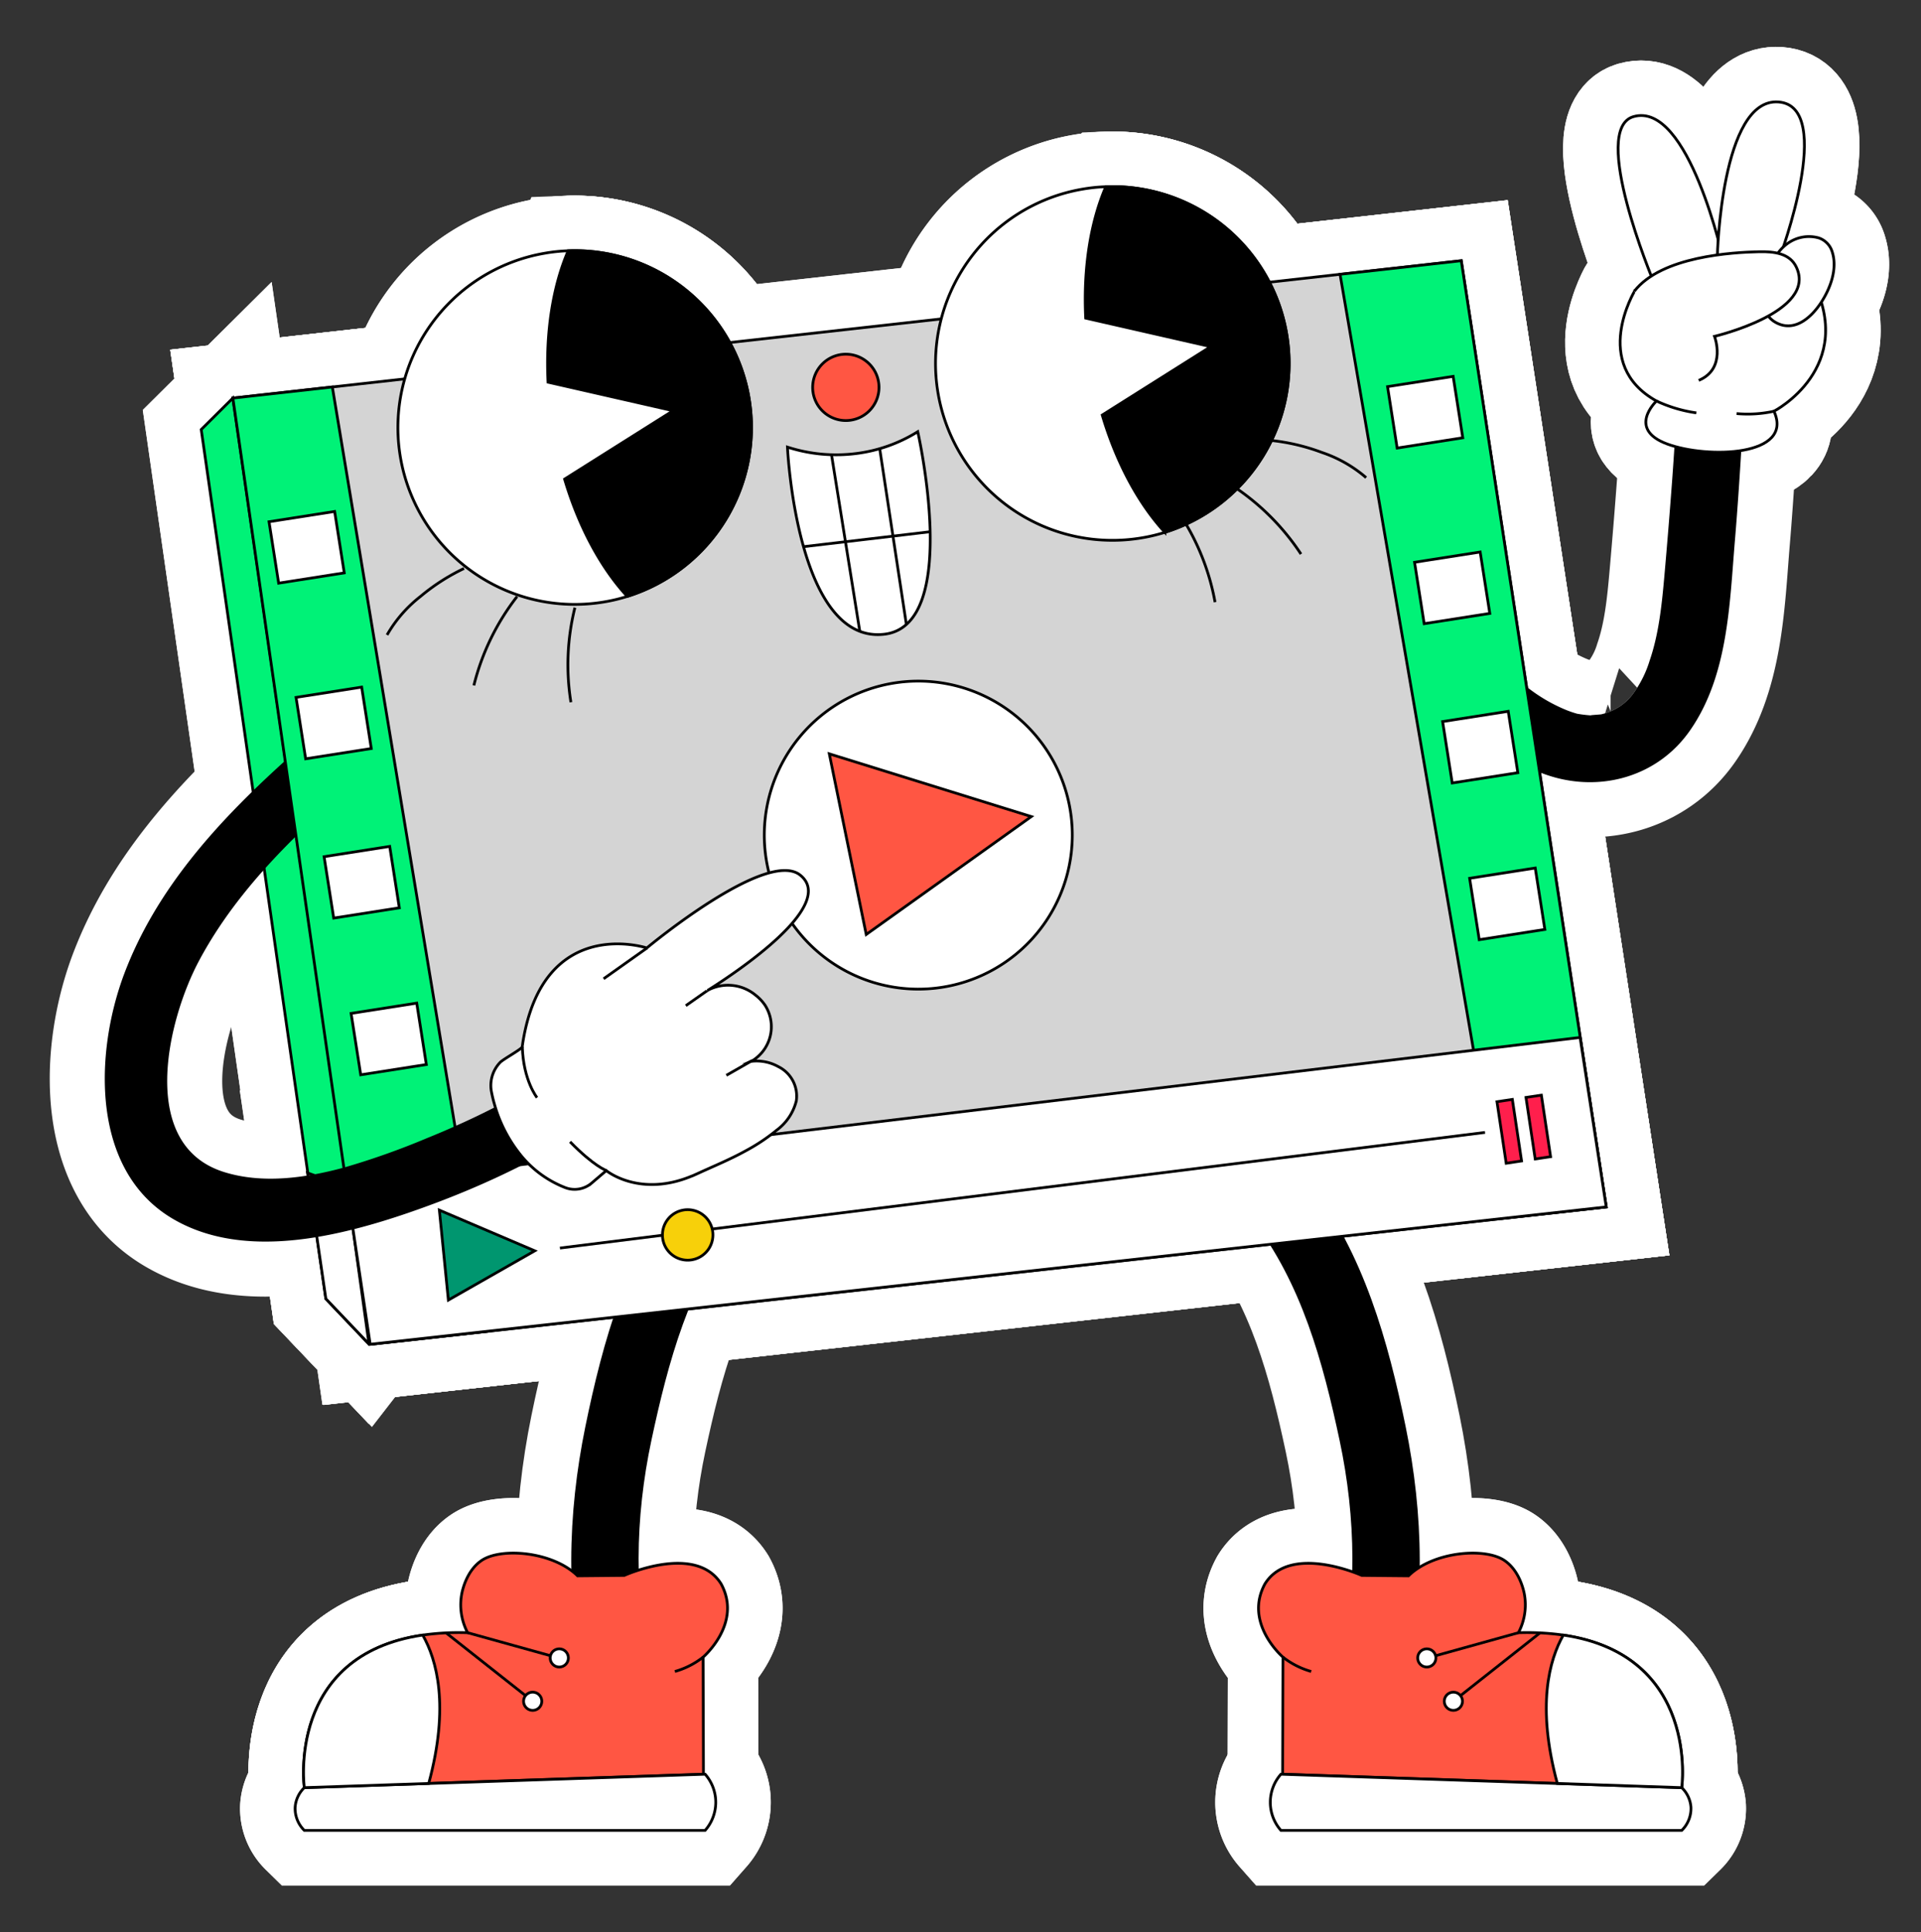 <svg xmlns="http://www.w3.org/2000/svg" xmlns:xlink="http://www.w3.org/1999/xlink" width="348.994" height="350.998" viewBox="0 0 348.994 350.998">
  <rect x="0" y="0" width="348.994" height="350.998" fill="#333333" stroke="none"/>
  <defs>
    <clipPath id="clip-path">
      <rect id="Rectangle_725" data-name="Rectangle 725" width="348.994" height="350.998" fill="#fff" stroke="#fff" stroke-width="20"/>
    </clipPath>
    <clipPath id="clip-path-2">
      <rect id="Rectangle_725-2" data-name="Rectangle 725" width="314.548" height="314.739" fill="none"/>
    </clipPath>
  </defs>
  <g id="Group_2435" data-name="Group 2435" transform="translate(-116 -4809.632)">
    <g id="Group_2434" data-name="Group 2434" transform="translate(116 4809.632)">
      <g id="Group_1762" data-name="Group 1762" transform="translate(0 0)" clip-path="url(#clip-path)">
        <path id="Path_2390" data-name="Path 2390" d="M86.318,137.091c2.037-2.623.545-6.861-2.063-8.444-3.111-1.89-6.4-.568-8.444,2.063-9.794,12.615-14.274,28.688-17.429,44.1-3.231,15.789-3.729,32.68.38,48.359,2,7.641,13.917,4.609,11.906-3.068-3.619-13.812-3.25-28.871-.288-42.781,3.021-14.187,6.9-28.59,15.939-40.23" transform="translate(47.961 84.331)" fill="#fff" stroke="#fff" stroke-width="20"/>
        <path id="Path_2391" data-name="Path 2391" d="M96.377,192.787l.059,21.264-49.909,1.681-22.6.764s-3.3-24.089,21.514-27.714a47.153,47.153,0,0,1,8.157-.43,10.858,10.858,0,0,1-1.073-7.06c.131-.68.882-4.186,3.565-6.035,3.495-2.434,12.939-1.694,17.483,2.766l8.491-.083s12.987-5.866,17.59,1.552c3.888,7.166-3.279,13.3-3.279,13.3" transform="translate(31.36 108.234)" fill="#fff" stroke="#fff" stroke-width="20"/>
        <path id="Path_2392" data-name="Path 2392" d="M96.377,192.787l.059,21.264-49.909,1.681-22.6.764s-3.3-24.089,21.514-27.714a47.153,47.153,0,0,1,8.157-.43,10.858,10.858,0,0,1-1.073-7.06c.131-.68.882-4.186,3.565-6.035,3.495-2.434,12.939-1.694,17.483,2.766l8.491-.083s12.987-5.866,17.59,1.552C103.544,186.657,96.377,192.787,96.377,192.787Z" transform="translate(31.36 108.234)" fill="#fff" stroke="#fff" stroke-miterlimit="10" stroke-width="20"/>
        <path id="Path_2393" data-name="Path 2393" d="M24.448,202.789a5.462,5.462,0,0,0-1.665,3.55,5.565,5.565,0,0,0,1.665,4.207h72.82a7.711,7.711,0,0,0,0-10.2l-72.82,2.447" transform="translate(30.836 121.943)" fill="#fff" stroke="#fff" stroke-width="20"/>
        <path id="Path_2394" data-name="Path 2394" d="M24.448,202.789a5.462,5.462,0,0,0-1.665,3.55,5.565,5.565,0,0,0,1.665,4.207h72.82a7.711,7.711,0,0,0,0-10.2Z" transform="translate(30.836 121.943)" fill="#fff" stroke="#fff" stroke-miterlimit="10" stroke-width="20"/>
        <path id="Path_2395" data-name="Path 2395" d="M46.528,210.648l-22.6.764s-3.3-24.091,21.513-27.716c2.54,4.473,4.9,12.856,1.085,26.952" transform="translate(31.36 113.318)" fill="#fff" stroke="#fff" stroke-width="20"/>
        <path id="Path_2396" data-name="Path 2396" d="M46.528,210.648l-22.6.764s-3.3-24.091,21.513-27.716C47.982,188.169,50.345,196.552,46.528,210.648Z" transform="translate(31.36 113.318)" fill="#fff" stroke="#fff" stroke-miterlimit="10" stroke-width="20"/>
        <path id="Path_2397" data-name="Path 2397" d="M68.22,188.941a14.905,14.905,0,0,0,5.131-2.605" transform="translate(54.386 114.686)" fill="#fff" stroke="#fff" stroke-miterlimit="10" stroke-width="20"/>
        <line id="Line_121" data-name="Line 121" x2="15.211" y2="4.224" transform="translate(84.96 296.586)" fill="none" stroke="#fff" stroke-miterlimit="10" stroke-width="20"/>
        <line id="Line_122" data-name="Line 122" x2="14.505" y2="11.45" transform="translate(81.091 296.655)" fill="none" stroke="#fff" stroke-miterlimit="10" stroke-width="20"/>
        <path id="Path_2398" data-name="Path 2398" d="M56.606,187a1.655,1.655,0,1,1-1.655-1.655A1.655,1.655,0,0,1,56.606,187" transform="translate(46.653 114.17)" fill="#fff" stroke="#fff" stroke-width="20"/>
        <circle id="Ellipse_20" data-name="Ellipse 20" cx="1.655" cy="1.655" r="1.655" transform="translate(99.949 299.511)" fill="#fff" stroke="#fff" stroke-miterlimit="10" stroke-width="20"/>
        <path id="Path_2399" data-name="Path 2399" d="M53.424,192.18a1.654,1.654,0,1,1-1.655-1.655,1.655,1.655,0,0,1,1.655,1.655" transform="translate(45.005 116.856)" fill="#fff" stroke="#fff" stroke-width="20"/>
        <path id="Path_2400" data-name="Path 2400" d="M53.424,192.18a1.654,1.654,0,1,1-1.655-1.655A1.655,1.655,0,0,1,53.424,192.18Z" transform="translate(45.005 116.856)" fill="#fff" stroke="#fff" stroke-miterlimit="10" stroke-width="20"/>
        <path id="Path_2401" data-name="Path 2401" d="M137.591,137.091c-2.037-2.623-.545-6.861,2.063-8.444,3.111-1.89,6.4-.568,8.444,2.063,9.794,12.615,14.274,28.688,17.429,44.1,3.231,15.789,3.729,32.68-.38,48.359-2,7.641-13.917,4.609-11.906-3.068,3.619-13.812,3.25-28.871.288-42.781-3.021-14.187-6.9-28.59-15.939-40.23" transform="translate(89.84 84.331)" fill="#fff" stroke="#fff" stroke-width="20"/>
        <path id="Path_2402" data-name="Path 2402" d="M142.5,192.787l-.059,21.264,49.907,1.681,22.6.764s3.3-24.089-21.514-27.714a47.18,47.18,0,0,0-8.159-.43,10.848,10.848,0,0,0,1.073-7.06c-.129-.68-.882-4.186-3.565-6.035-3.495-2.434-12.939-1.694-17.482,2.766l-8.493-.083s-12.987-5.866-17.588,1.552c-3.89,7.166,3.279,13.3,3.279,13.3" transform="translate(90.579 108.234)" fill="#fff" stroke="#fff" stroke-width="20"/>
        <path id="Path_2403" data-name="Path 2403" d="M142.5,192.787l-.059,21.264,49.907,1.681,22.6.764s3.3-24.089-21.514-27.714a47.18,47.18,0,0,0-8.159-.43,10.848,10.848,0,0,0,1.073-7.06c-.129-.68-.882-4.186-3.565-6.035-3.495-2.434-12.939-1.694-17.482,2.766l-8.493-.083s-12.987-5.866-17.588,1.552C135.331,186.657,142.5,192.787,142.5,192.787Z" transform="translate(90.579 108.234)" fill="#fff" stroke="#fff" stroke-miterlimit="10" stroke-width="20"/>
        <path id="Path_2404" data-name="Path 2404" d="M214.222,202.789a5.469,5.469,0,0,1,1.667,3.55,5.564,5.564,0,0,1-1.667,4.207H141.4a7.707,7.707,0,0,1,0-10.2l72.818,2.447" transform="translate(91.309 121.943)" fill="#fff" stroke="#fff" stroke-width="20"/>
        <path id="Path_2405" data-name="Path 2405" d="M214.222,202.789a5.469,5.469,0,0,1,1.667,3.55,5.564,5.564,0,0,1-1.667,4.207H141.4a7.707,7.707,0,0,1,0-10.2Z" transform="translate(91.309 121.943)" fill="#fff" stroke="#fff" stroke-miterlimit="10" stroke-width="20"/>
        <path id="Path_2406" data-name="Path 2406" d="M174.5,210.648l22.6.764s3.3-24.091-21.513-27.716c-2.54,4.473-4.9,12.856-1.085,26.952" transform="translate(108.423 113.318)" fill="#fff" stroke="#fff" stroke-width="20"/>
        <path id="Path_2407" data-name="Path 2407" d="M174.5,210.648l22.6.764s3.3-24.091-21.513-27.716C173.049,188.169,170.687,196.552,174.5,210.648Z" transform="translate(108.423 113.318)" fill="#fff" stroke="#fff" stroke-miterlimit="10" stroke-width="20"/>
        <path id="Path_2408" data-name="Path 2408" d="M146.116,188.941a14.905,14.905,0,0,1-5.131-2.605" transform="translate(92.092 114.686)" fill="#fff" stroke="#fff" stroke-miterlimit="10" stroke-width="20"/>
        <line id="Line_123" data-name="Line 123" x1="15.211" y2="4.224" transform="translate(260.644 296.586)" fill="none" stroke="#fff" stroke-miterlimit="10" stroke-width="20"/>
        <line id="Line_124" data-name="Line 124" x1="14.505" y2="11.45" transform="translate(265.219 296.655)" fill="none" stroke="#fff" stroke-miterlimit="10" stroke-width="20"/>
        <path id="Path_2409" data-name="Path 2409" d="M157.109,187a1.655,1.655,0,1,0,1.655-1.655A1.655,1.655,0,0,0,157.109,187" transform="translate(100.447 114.17)" fill="#fff" stroke="#fff" stroke-width="20"/>
        <circle id="Ellipse_21" data-name="Ellipse 21" cx="1.655" cy="1.655" r="1.655" transform="translate(257.556 299.511)" fill="#fff" stroke="#fff" stroke-miterlimit="10" stroke-width="20"/>
        <path id="Path_2410" data-name="Path 2410" d="M160.29,192.18a1.655,1.655,0,1,0,1.655-1.655,1.655,1.655,0,0,0-1.655,1.655" transform="translate(102.096 116.856)" fill="#fff" stroke="#fff" stroke-width="20"/>
        <circle id="Ellipse_22" data-name="Ellipse 22" cx="1.655" cy="1.655" r="1.655" transform="translate(262.385 307.381)" fill="#fff" stroke="#fff" stroke-miterlimit="10" stroke-width="20"/>
        <path id="Path_2411" data-name="Path 2411" d="M264.826,191.127l-18.848,2.091L61.85,213.7l-21.575,2.394L15.327,44.205,33.4,42.186,216.459,21.722h.014l22.021-2.466Z" transform="translate(26.978 28.108)" fill="#fff" stroke="#fff" stroke-width="20"/>
        <path id="Path_2412" data-name="Path 2412" d="M264.826,191.127l-18.848,2.091L61.85,213.7l-21.575,2.394L15.327,44.205,33.4,42.186,216.459,21.722h.014l22.021-2.466Z" transform="translate(26.978 28.108)" fill="#fff" stroke="#fff" stroke-miterlimit="10" stroke-width="20"/>
        <path id="Path_2413" data-name="Path 2413" d="M11.54,41.4l5.749-5.711,24.9,171.336-.328.355-7.679-8.08Z" transform="translate(25.016 36.623)" fill="#fff" stroke="#fff" stroke-width="20"/>
        <path id="Path_2414" data-name="Path 2414" d="M11.54,41.4l5.749-5.711,24.9,171.336-.328.355-7.679-8.08Z" transform="translate(25.016 36.623)" fill="#fff" stroke="#fff" stroke-miterlimit="10" stroke-width="20"/>
        <path id="Path_2415" data-name="Path 2415" d="M61.849,205.87l-21.731,2.385L15.327,36.379,33.4,34.36Z" transform="translate(26.978 35.934)" fill="#fff" stroke="#fff" stroke-width="20"/>
        <path id="Path_2416" data-name="Path 2416" d="M61.849,205.87l-21.731,2.385L15.327,36.379,33.4,34.36Z" transform="translate(26.978 35.934)" fill="#fff" stroke="#fff" stroke-miterlimit="10" stroke-width="20"/>
        <rect id="Rectangle_705" data-name="Rectangle 705" width="12.066" height="11.293" transform="translate(48.875 94.776) rotate(-8.903)" fill="#fff" stroke="#fff" stroke-width="20"/>
        <rect id="Rectangle_706" data-name="Rectangle 706" width="12.066" height="11.293" transform="translate(48.875 94.776) rotate(-8.903)" fill="#fff" stroke="#fff" stroke-miterlimit="10" stroke-width="20"/>
        <rect id="Rectangle_707" data-name="Rectangle 707" width="12.066" height="11.293" transform="translate(53.783 126.68) rotate(-8.903)" fill="#fff" stroke="#fff" stroke-width="20"/>
        <rect id="Rectangle_708" data-name="Rectangle 708" width="12.066" height="11.293" transform="translate(53.783 126.68) rotate(-8.903)" fill="#fff" stroke="#fff" stroke-miterlimit="10" stroke-width="20"/>
        <rect id="Rectangle_709" data-name="Rectangle 709" width="12.066" height="11.293" transform="translate(58.879 155.616) rotate(-8.903)" fill="#fff" stroke="#fff" stroke-width="20"/>
        <rect id="Rectangle_710" data-name="Rectangle 710" width="12.066" height="11.293" transform="translate(58.879 155.616) rotate(-8.903)" fill="#fff" stroke="#fff" stroke-miterlimit="10" stroke-width="20"/>
        <rect id="Rectangle_711" data-name="Rectangle 711" width="12.066" height="11.293" transform="translate(63.787 184.084) rotate(-8.903)" fill="#fff" stroke="#fff" stroke-width="20"/>
        <rect id="Rectangle_712" data-name="Rectangle 712" width="12.066" height="11.293" transform="translate(63.787 184.084) rotate(-8.903)" fill="#fff" stroke="#fff" stroke-miterlimit="10" stroke-width="20"/>
        <path id="Path_2417" data-name="Path 2417" d="M196.172,191.127l-18.848,2.091-29.506-171.5,22.021-2.466Z" transform="translate(95.633 28.108)" fill="#fff" stroke="#fff" stroke-width="20"/>
        <path id="Path_2418" data-name="Path 2418" d="M196.172,191.127l-18.848,2.091-29.506-171.5,22.021-2.466Z" transform="translate(95.633 28.108)" fill="#fff" stroke="#fff" stroke-miterlimit="10" stroke-width="20"/>
        <rect id="Rectangle_713" data-name="Rectangle 713" width="12.066" height="11.293" transform="translate(252.079 70.234) rotate(-8.903)" fill="#fff" stroke="#fff" stroke-width="20"/>
        <rect id="Rectangle_714" data-name="Rectangle 714" width="12.066" height="11.293" transform="translate(252.079 70.234) rotate(-8.903)" fill="#fff" stroke="#fff" stroke-miterlimit="10" stroke-width="20"/>
        <rect id="Rectangle_715" data-name="Rectangle 715" width="12.066" height="11.293" transform="translate(256.987 102.139) rotate(-8.903)" fill="#fff" stroke="#fff" stroke-width="20"/>
        <rect id="Rectangle_716" data-name="Rectangle 716" width="12.066" height="11.293" transform="translate(256.987 102.139) rotate(-8.903)" fill="#fff" stroke="#fff" stroke-miterlimit="10" stroke-width="20"/>
        <rect id="Rectangle_717" data-name="Rectangle 717" width="12.066" height="11.293" transform="translate(262.083 131.074) rotate(-8.903)" fill="#fff" stroke="#fff" stroke-width="20"/>
        <rect id="Rectangle_718" data-name="Rectangle 718" width="12.066" height="11.293" transform="translate(262.083 131.074) rotate(-8.903)" fill="#fff" stroke="#fff" stroke-miterlimit="10" stroke-width="20"/>
        <rect id="Rectangle_719" data-name="Rectangle 719" width="12.066" height="11.293" transform="translate(266.991 159.542) rotate(-8.903)" fill="#fff" stroke="#fff" stroke-width="20"/>
        <rect id="Rectangle_720" data-name="Rectangle 720" width="12.066" height="11.293" transform="translate(266.991 159.542) rotate(-8.903)" fill="#fff" stroke="#fff" stroke-miterlimit="10" stroke-width="20"/>
        <path id="Path_2419" data-name="Path 2419" d="M24.259,128.4l7.216,2.579,3.884,28-.182.235-7.58-7.952Z" transform="translate(31.606 84.663)" fill="#fff" stroke="#fff" stroke-width="20"/>
        <path id="Path_2420" data-name="Path 2420" d="M24.259,128.4l7.216,2.579,3.884,28-.182.235-7.58-7.952Z" transform="translate(31.606 84.663)" fill="#fff" stroke="#fff" stroke-miterlimit="10" stroke-width="20"/>
        <path id="Path_2421" data-name="Path 2421" d="M28.924,139.107l224.11-26.919,4.752,30.79L33.231,167.928Z" transform="translate(34.024 76.264)" fill="#fff" stroke="#fff" stroke-width="20"/>
        <path id="Path_2422" data-name="Path 2422" d="M28.924,139.107l224.11-26.919,4.752,30.79L33.231,167.928Z" transform="translate(34.024 76.264)" fill="#fff" stroke="#fff" stroke-miterlimit="10" stroke-width="20"/>
        <line id="Line_125" data-name="Line 125" x1="168.061" y2="21.006" transform="translate(101.726 205.705)" fill="none" stroke="#fff" stroke-miterlimit="10" stroke-width="20"/>
        <path id="Path_2423" data-name="Path 2423" d="M66.807,138.205a4.585,4.585,0,1,1,5.333,3.688,4.585,4.585,0,0,1-5.333-3.688" transform="translate(53.615 86.942)" fill="#fff" stroke="#fff" stroke-width="20"/>
        <path id="Path_2424" data-name="Path 2424" d="M66.807,138.205a4.585,4.585,0,1,1,5.333,3.688A4.585,4.585,0,0,1,66.807,138.205Z" transform="translate(53.615 86.942)" fill="#fff" stroke="#fff" stroke-miterlimit="10" stroke-width="20"/>
        <rect id="Rectangle_721" data-name="Rectangle 721" width="2.826" height="11.303" transform="translate(277.231 199.353) rotate(-8.526)" fill="#fff" stroke="#fff" stroke-width="20"/>
        <rect id="Rectangle_722" data-name="Rectangle 722" width="2.826" height="11.303" transform="translate(277.231 199.353) rotate(-8.526)" fill="#fff" stroke="#fff" stroke-miterlimit="10" stroke-width="20"/>
        <rect id="Rectangle_723" data-name="Rectangle 723" width="2.826" height="11.303" transform="translate(271.96 200.13) rotate(-8.526)" fill="#fff" stroke="#fff" stroke-width="20"/>
        <rect id="Rectangle_724" data-name="Rectangle 724" width="2.826" height="11.303" transform="translate(271.96 200.13) rotate(-8.526)" fill="#fff" stroke="#fff" stroke-miterlimit="10" stroke-width="20"/>
        <path id="Path_2425" data-name="Path 2425" d="M40.039,132.852l1.635,16.333,15.692-8.944Z" transform="translate(39.783 86.971)" fill="#fff" stroke="#fff" stroke-width="20"/>
        <path id="Path_2426" data-name="Path 2426" d="M40.039,132.852l1.635,16.333,15.692-8.944Z" transform="translate(39.783 86.971)" fill="#fff" stroke="#fff" stroke-miterlimit="10" stroke-width="20"/>
        <path id="Path_2427" data-name="Path 2427" d="M134.754,94.925a27.977,27.977,0,1,1-30.461-25.25,27.978,27.978,0,0,1,30.461,25.25" transform="translate(59.931 54.17)" fill="#fff" stroke="#fff" stroke-width="20"/>
        <path id="Path_2428" data-name="Path 2428" d="M134.754,94.925a27.977,27.977,0,1,1-30.461-25.25A27.978,27.978,0,0,1,134.754,94.925Z" transform="translate(59.931 54.17)" fill="#fff" stroke="#fff" stroke-miterlimit="10" stroke-width="20"/>
        <path id="Path_2429" data-name="Path 2429" d="M86.7,78.257l6.71,32.808L123.4,89.653Z" transform="translate(63.962 58.681)" fill="#fff" stroke="#fff" stroke-width="20"/>
        <path id="Path_2430" data-name="Path 2430" d="M86.7,78.257l6.71,32.808L123.4,89.653Z" transform="translate(63.962 58.681)" fill="#fff" stroke="#fff" stroke-miterlimit="10" stroke-width="20"/>
        <path id="Path_2431" data-name="Path 2431" d="M105.362,39.711s8,35.126-6.055,36.789C83.315,78.39,81.692,42.509,81.692,42.509A28.79,28.79,0,0,0,94.15,43.68a27.626,27.626,0,0,0,11.212-3.969" transform="translate(61.367 38.707)" fill="#fff" stroke="#fff" stroke-width="20"/>
        <path id="Path_2432" data-name="Path 2432" d="M105.362,39.711s8,35.126-6.055,36.789C83.315,78.39,81.692,42.509,81.692,42.509A28.79,28.79,0,0,0,94.15,43.68,27.626,27.626,0,0,0,105.362,39.711Z" transform="translate(61.367 38.707)" fill="#fff" stroke="#fff" stroke-miterlimit="10" stroke-width="20"/>
        <path id="Path_2433" data-name="Path 2433" d="M92.731,41.734l2.411,15.9,2.432,16.034,0,.014" transform="translate(67.088 39.755)" fill="#fff" stroke="#fff" stroke-miterlimit="10" stroke-width="20"/>
        <path id="Path_2434" data-name="Path 2434" d="M86.965,42.474l2.534,15.8L92.1,74.53" transform="translate(64.1 40.139)" fill="#fff" stroke="#fff" stroke-miterlimit="10" stroke-width="20"/>
        <path id="Path_2435" data-name="Path 2435" d="M106.621,51.681l-6.756.8L91.232,53.5l-7.615.894" transform="translate(62.365 44.91)" fill="#fff" stroke="#fff" stroke-miterlimit="10" stroke-width="20"/>
        <path id="Path_2436" data-name="Path 2436" d="M98.856,44.758a32.145,32.145,0,0,1-22.114,36.1,30.677,30.677,0,0,1-4.131.991,32.127,32.127,0,0,1-10.82-63.337,30.578,30.578,0,0,1,4.225-.436,32.124,32.124,0,0,1,32.84,26.685" transform="translate(37.213 27.483)" fill="#fff" stroke="#fff" stroke-width="20"/>
        <path id="Path_2437" data-name="Path 2437" d="M98.856,44.758a32.145,32.145,0,0,1-22.114,36.1,30.677,30.677,0,0,1-4.131.991,32.127,32.127,0,0,1-10.82-63.337,30.578,30.578,0,0,1,4.225-.436A32.124,32.124,0,0,1,98.856,44.758Z" transform="translate(37.213 27.483)" fill="#fff" stroke="#fff" stroke-miterlimit="10" stroke-width="20"/>
        <path id="Path_2438" data-name="Path 2438" d="M33.779,68.149A23.974,23.974,0,0,1,39.85,61.16a37.186,37.186,0,0,1,7.91-5.084" transform="translate(36.54 47.187)" fill="#fff" stroke="#fff" stroke-miterlimit="10" stroke-width="20"/>
        <path id="Path_2439" data-name="Path 2439" d="M44.167,75.578a43.276,43.276,0,0,1,7.847-16.144" transform="translate(41.923 48.927)" fill="#fff" stroke="#fff" stroke-miterlimit="10" stroke-width="20"/>
        <path id="Path_2440" data-name="Path 2440" d="M55.965,77.942a42.9,42.9,0,0,1,.724-17.174" transform="translate(47.754 49.618)" fill="#fff" stroke="#fff" stroke-miterlimit="10" stroke-width="20"/>
        <path id="Path_2441" data-name="Path 2441" d="M56.736,18.073c-2.768,6.419-4.111,14.749-3.666,23.87l22.72,5.182L56.08,59.553c2.608,8.745,6.641,16.153,11.382,21.3A32.128,32.128,0,0,0,56.736,18.073" transform="translate(46.492 27.483)" fill="#fff" stroke="#fff" stroke-width="20"/>
        <path id="Path_2442" data-name="Path 2442" d="M56.736,18.073c-2.768,6.419-4.111,14.749-3.666,23.87l22.72,5.182L56.08,59.553c2.608,8.745,6.641,16.153,11.382,21.3A32.128,32.128,0,0,0,56.736,18.073Z" transform="translate(46.492 27.483)" fill="#fff" stroke="#fff" stroke-miterlimit="10" stroke-width="20"/>
        <path id="Path_2443" data-name="Path 2443" d="M163.193,37.091a32.145,32.145,0,0,1-22.114,36.1,30.73,30.73,0,0,1-4.131.991,32.127,32.127,0,0,1-10.822-63.337,30.624,30.624,0,0,1,4.227-.436,32.123,32.123,0,0,1,32.84,26.685" transform="translate(70.551 23.51)" fill="#fff" stroke="#fff" stroke-width="20"/>
        <path id="Path_2444" data-name="Path 2444" d="M163.193,37.091a32.145,32.145,0,0,1-22.114,36.1,30.73,30.73,0,0,1-4.131.991,32.127,32.127,0,0,1-10.822-63.337,30.624,30.624,0,0,1,4.227-.436A32.123,32.123,0,0,1,163.193,37.091Z" transform="translate(70.551 23.51)" fill="#fff" stroke="#fff" stroke-miterlimit="10" stroke-width="20"/>
        <path id="Path_2445" data-name="Path 2445" d="M156.809,47.511a24,24,0,0,0-8.046-4.576,37.1,37.1,0,0,0-9.15-2.171" transform="translate(91.381 39.253)" fill="#fff" stroke="#fff" stroke-miterlimit="10" stroke-width="20"/>
        <path id="Path_2446" data-name="Path 2446" d="M147.5,58.663a43.274,43.274,0,0,0-12.763-12.624" transform="translate(88.855 41.986)" fill="#fff" stroke="#fff" stroke-miterlimit="10" stroke-width="20"/>
        <path id="Path_2447" data-name="Path 2447" d="M135.04,65.554A42.942,42.942,0,0,0,128.655,49.6" transform="translate(85.703 43.829)" fill="#fff" stroke="#fff" stroke-miterlimit="10" stroke-width="20"/>
        <path id="Path_2448" data-name="Path 2448" d="M121.073,10.406c-2.769,6.419-4.111,14.749-3.666,23.87l22.718,5.182L120.416,51.886c2.608,8.746,6.641,16.153,11.382,21.3a32.128,32.128,0,0,0-10.724-62.781" transform="translate(79.831 23.51)" fill="#fff" stroke="#fff" stroke-width="20"/>
        <path id="Path_2449" data-name="Path 2449" d="M121.073,10.406c-2.769,6.419-4.111,14.749-3.666,23.87l22.718,5.182L120.416,51.886c2.608,8.746,6.641,16.153,11.382,21.3a32.128,32.128,0,0,0-10.724-62.781Z" transform="translate(79.831 23.51)" fill="#fff" stroke="#fff" stroke-miterlimit="10" stroke-width="20"/>
        <path id="Path_2450" data-name="Path 2450" d="M96.762,36.566a6.027,6.027,0,1,1-5.925-6.127,6.029,6.029,0,0,1,5.925,6.127" transform="translate(62.93 33.902)" fill="#fff" stroke="#fff" stroke-width="20"/>
        <path id="Path_2451" data-name="Path 2451" d="M96.762,36.566a6.027,6.027,0,1,1-5.925-6.127A6.029,6.029,0,0,1,96.762,36.566Z" transform="translate(62.93 33.902)" fill="#fff" stroke="#fff" stroke-miterlimit="10" stroke-width="20"/>
        <path id="Path_2452" data-name="Path 2452" d="M210.378,28.5c-.794,12.249-1.354,24.516-2.379,36.74-.978,11.654-1.218,24.6-8.151,34.571-6.232,8.962-17.521,11.591-27.336,7.609l-2.379-15.543a29.71,29.71,0,0,0,7.234,4.246,20.447,20.447,0,0,0,1.948.665c.062.012.137.024.216.036a21.687,21.687,0,0,0,2.274.264c-.093-.056,1.591-.135,1.966-.2,0-.006.492-.135.8-.214.305-.123.841-.326.841-.326A9.6,9.6,0,0,0,189.6,93.01a19.883,19.883,0,0,0,2.9-5.863c1.647-4.776,2.206-10.055,2.661-15.2q.783-8.843,1.439-17.707c.632-8.593,1.057-17.2,1.561-25.808,4.073-.024,8.148.006,12.224.068" transform="translate(107.195 32.859)" fill="#fff" stroke="#fff" stroke-width="20"/>
        <path id="Path_2453" data-name="Path 2453" d="M200.251,28.306s-6.3-29.113-16.369-26.221c-7.926,2.277,3.551,29.726,3.551,29.726Z" transform="translate(112.874 19.106)" fill="#fff" stroke="#fff" stroke-width="20"/>
        <path id="Path_2454" data-name="Path 2454" d="M200.251,28.306s-6.3-29.113-16.369-26.221c-7.926,2.277,3.551,29.726,3.551,29.726Z" transform="translate(112.874 19.106)" fill="#fff" stroke="#fff" stroke-miterlimit="10" stroke-width="20"/>
        <path id="Path_2455" data-name="Path 2455" d="M204.3,28.5S214.531,1.061,204.082.266s-11.115,28.006-11.115,28.006Z" transform="translate(119.028 18.259)" fill="#fff" stroke="#fff" stroke-width="20"/>
        <path id="Path_2456" data-name="Path 2456" d="M204.3,28.5S214.531,1.061,204.082.266s-11.115,28.006-11.115,28.006Z" transform="translate(119.028 18.259)" fill="#fff" stroke="#fff" stroke-miterlimit="10" stroke-width="20"/>
        <path id="Path_2457" data-name="Path 2457" d="M184.031,23.518s-8.159,13.378,3.909,20.089c0,0-5.435,5.075,1.925,7.8S213,53.678,209.28,45.462c0,0,15.256-7.866,6.87-24.024Z" transform="translate(113.001 29.238)" fill="#fff" stroke="#fff" stroke-width="20"/>
        <path id="Path_2458" data-name="Path 2458" d="M184.031,23.518s-8.159,13.378,3.909,20.089c0,0-5.435,5.075,1.925,7.8S213,53.678,209.28,45.462c0,0,15.256-7.866,6.87-24.024Z" transform="translate(113.001 29.238)" fill="#fff" stroke="#fff" stroke-miterlimit="10" stroke-width="20"/>
        <path id="Path_2459" data-name="Path 2459" d="M185.686,36.041a25.538,25.538,0,0,0,7.237,2.153" transform="translate(115.255 36.805)" fill="#fff" stroke="#fff" stroke-miterlimit="10" stroke-width="20"/>
        <path id="Path_2460" data-name="Path 2460" d="M195.272,37.69a22.217,22.217,0,0,0,6.786-.428" transform="translate(120.223 37.438)" fill="#fff" stroke="#fff" stroke-miterlimit="10" stroke-width="20"/>
        <path id="Path_2461" data-name="Path 2461" d="M208.547,16.62a6.613,6.613,0,0,0-5.705,1.038c-2.356,1.706-3.524,4.77-4.116,7.523-.513,2.388-.492,5.332,1.883,6.721,3.4,1.989,6.508-.732,8.327-3.493,1.7-2.579,3.038-6.114,2.072-9.2a3.817,3.817,0,0,0-2.461-2.584" transform="translate(121.873 26.602)" fill="#fff" stroke="#fff" stroke-width="20"/>
        <path id="Path_2462" data-name="Path 2462" d="M208.547,16.62a6.613,6.613,0,0,0-5.705,1.038c-2.356,1.706-3.524,4.77-4.116,7.523-.513,2.388-.492,5.332,1.883,6.721,3.4,1.989,6.508-.732,8.327-3.493,1.7-2.579,3.038-6.114,2.072-9.2A3.817,3.817,0,0,0,208.547,16.62Z" transform="translate(121.873 26.602)" fill="#fff" stroke="#fff" stroke-miterlimit="10" stroke-width="20"/>
        <path id="Path_2463" data-name="Path 2463" d="M183.029,25.366c4.9-6.364,17.9-7.084,22.7-7.184,2.749-.059,5.557.3,6.735,2.789,3.871,8.175-14.86,12.578-14.86,12.578s2.239,5.886-2.871,8" transform="translate(113.879 27.548)" fill="#fff" stroke="#fff" stroke-width="20"/>
        <path id="Path_2464" data-name="Path 2464" d="M183.029,25.366c4.9-6.364,17.9-7.084,22.7-7.184,2.749-.059,5.557.3,6.735,2.789,3.871,8.175-14.86,12.578-14.86,12.578s2.239,5.886-2.871,8" transform="translate(113.879 27.548)" fill="#fff" stroke="#fff" stroke-miterlimit="10" stroke-width="20"/>
        <path id="Path_2465" data-name="Path 2465" d="M94.763,140.709c-.75.574-1.5,1.133-2.267,1.706a124.82,124.82,0,0,1-14.863,9.155q-5.828,3.045-11.89,5.576c-3.518,1.473-7.079,2.812-10.626,4.032-3.179,1.09-6.592,2.15-10.125,3.032-10.993,2.752-23.119,3.709-32.758-2.03-14.819-8.845-14.069-30.066-8.742-44.326,5.813-15.467,16.982-27.681,29.152-38.7l1.987,13.7c-6.842,6.754-13.009,14.084-17.512,22.531-5.74,10.758-11.228,33.553,4.665,38.409,6.71,2.06,14.289,1.148,21.573-.823A136.914,136.914,0,0,0,58.532,147.6c1.75-.706,3.518-1.456,5.254-2.236q3.994-1.765,7.9-3.8c2.368-1.207,4.694-2.487,6.99-3.87.176-.088.367-.206.53-.31,1.281-.779,2.546-1.574,3.782-2.4,1.943-1.28,3.827-2.634,5.681-4.046,5.9-4.5,11.934,5.283,6.092,9.771" transform="translate(19.036 59.144)" fill="#fff" stroke="#fff" stroke-width="20"/>
        <path id="Path_2466" data-name="Path 2466" d="M98.132,139.381a34.409,34.409,0,0,1-5.664,3.771c-2.874,1.59-5.881,2.809-8.859,4.184-.355.156-.692.317-1.037.44-9.46,3.865-15.4-1.046-15.4-1.046l-2.718,2.314a4.746,4.746,0,0,1-4.7.791A19.49,19.49,0,0,1,51.8,144.13a25.745,25.745,0,0,1-4.948-9.464c-.214-.723-.387-1.451-.528-2.173a6.038,6.038,0,0,1,1.538-5.39c.487-.56,3.911-2.414,4.037-2.856l0-.018c.026-.213.067-.422.087-.618,3.688-23.53,22.548-17.324,22.548-17.324s21.69-18.082,27.836-13.258c6.914,5.446-11.783,17.819-16.645,20.881a7.837,7.837,0,0,1,8.607.984,7.922,7.922,0,0,1,1.688,1.805,7.247,7.247,0,0,1-1.766,9.7,3.572,3.572,0,0,1-.8.49,8.082,8.082,0,0,1,4.972.958,5.959,5.959,0,0,1,3.267,6.226,9.457,9.457,0,0,1-3.571,5.306" transform="translate(42.975 65.912)" fill="#fff" stroke="#fff" stroke-width="20"/>
        <path id="Path_2467" data-name="Path 2467" d="M98.132,139.381a34.409,34.409,0,0,1-5.664,3.771c-2.874,1.59-5.881,2.809-8.859,4.184-.355.156-.692.317-1.037.44-9.46,3.865-15.4-1.046-15.4-1.046l-2.718,2.314a4.746,4.746,0,0,1-4.7.791A19.49,19.49,0,0,1,51.8,144.13a25.745,25.745,0,0,1-4.948-9.464c-.214-.723-.387-1.451-.528-2.173a6.038,6.038,0,0,1,1.538-5.39c.487-.56,3.911-2.414,4.037-2.856l0-.018c.026-.213.067-.422.087-.618,3.688-23.53,22.548-17.324,22.548-17.324s21.69-18.082,27.836-13.258c6.914,5.446-11.783,17.819-16.645,20.881a7.837,7.837,0,0,1,8.607.984,7.922,7.922,0,0,1,1.688,1.805,7.247,7.247,0,0,1-1.766,9.7,3.572,3.572,0,0,1-.8.49,8.082,8.082,0,0,1,4.972.958,5.959,5.959,0,0,1,3.267,6.226A9.457,9.457,0,0,1,98.132,139.381Z" transform="translate(42.975 65.912)" fill="#fff" stroke="#fff" stroke-miterlimit="10" stroke-width="20"/>
        <path id="Path_2468" data-name="Path 2468" d="M62.236,129.875s-2.21-.759-6.557-5.2" transform="translate(47.888 82.733)" fill="#fff" stroke="#fff" stroke-width="20"/>
        <path id="Path_2469" data-name="Path 2469" d="M62.236,129.875s-2.21-.759-6.557-5.2" transform="translate(47.888 82.733)" fill="#fff" stroke="#fff" stroke-miterlimit="10" stroke-width="20"/>
        <path id="Path_2470" data-name="Path 2470" d="M52.639,122.546s-2.5-3.109-2.675-9.244" transform="translate(44.927 76.841)" fill="#fff" stroke="#fff" stroke-width="20"/>
        <path id="Path_2471" data-name="Path 2471" d="M52.639,122.546s-2.5-3.109-2.675-9.244" transform="translate(44.927 76.841)" fill="#fff" stroke="#fff" stroke-miterlimit="10" stroke-width="20"/>
        <line id="Line_126" data-name="Line 126" x1="3.841" y2="2.693" transform="translate(124.594 179.985)" fill="none" stroke="#fff" stroke-miterlimit="10" stroke-width="20"/>
        <line id="Line_127" data-name="Line 127" x1="4.715" y2="2.693" transform="translate(131.96 192.64)" fill="none" stroke="#fff" stroke-miterlimit="10" stroke-width="20"/>
        <line id="Line_128" data-name="Line 128" x1="7.888" y2="5.591" transform="translate(109.66 172.202)" fill="none" stroke="#fff" stroke-miterlimit="10" stroke-width="20"/>
      </g>
    </g>
    <g id="Group_1763" data-name="Group 1763" transform="translate(135.036 4827.761)">
      <g id="Group_1762-2" data-name="Group 1762" clip-path="url(#clip-path-2)">
        <path id="Path_2390-2" data-name="Path 2390" d="M86.318,137.091c2.037-2.623.545-6.861-2.063-8.444-3.111-1.89-6.4-.568-8.444,2.063-9.794,12.615-14.274,28.688-17.429,44.1-3.231,15.789-3.729,32.68.38,48.359,2,7.641,13.917,4.609,11.906-3.068-3.619-13.812-3.25-28.871-.288-42.781,3.021-14.187,6.9-28.59,15.939-40.23" transform="translate(28.925 66.201)"/>
        <path id="Path_2391-2" data-name="Path 2391" d="M96.377,192.787l.059,21.264-49.909,1.681-22.6.764s-3.3-24.089,21.514-27.714a47.153,47.153,0,0,1,8.157-.43,10.858,10.858,0,0,1-1.073-7.06c.131-.68.882-4.186,3.565-6.035,3.495-2.434,12.939-1.694,17.483,2.766l8.491-.083s12.987-5.866,17.59,1.552c3.888,7.166-3.279,13.3-3.279,13.3" transform="translate(12.324 90.105)" fill="#ff5643"/>
        <path id="Path_2392-2" data-name="Path 2392" d="M96.377,192.787l.059,21.264-49.909,1.681-22.6.764s-3.3-24.089,21.514-27.714a47.153,47.153,0,0,1,8.157-.43,10.858,10.858,0,0,1-1.073-7.06c.131-.68.882-4.186,3.565-6.035,3.495-2.434,12.939-1.694,17.483,2.766l8.491-.083s12.987-5.866,17.59,1.552C103.544,186.657,96.377,192.787,96.377,192.787Z" transform="translate(12.324 90.105)" fill="none" stroke="#000" stroke-miterlimit="10" stroke-width="0.5"/>
        <path id="Path_2393-2" data-name="Path 2393" d="M24.448,202.789a5.462,5.462,0,0,0-1.665,3.55,5.565,5.565,0,0,0,1.665,4.207h72.82a7.711,7.711,0,0,0,0-10.2l-72.82,2.447" transform="translate(11.8 103.814)" fill="#fff"/>
        <path id="Path_2394-2" data-name="Path 2394" d="M24.448,202.789a5.462,5.462,0,0,0-1.665,3.55,5.565,5.565,0,0,0,1.665,4.207h72.82a7.711,7.711,0,0,0,0-10.2Z" transform="translate(11.8 103.814)" fill="none" stroke="#000" stroke-miterlimit="10" stroke-width="0.5"/>
        <path id="Path_2395-2" data-name="Path 2395" d="M46.528,210.648l-22.6.764s-3.3-24.091,21.513-27.716c2.54,4.473,4.9,12.856,1.085,26.952" transform="translate(12.324 95.188)" fill="#fff"/>
        <path id="Path_2396-2" data-name="Path 2396" d="M46.528,210.648l-22.6.764s-3.3-24.091,21.513-27.716C47.982,188.169,50.345,196.552,46.528,210.648Z" transform="translate(12.324 95.188)" fill="none" stroke="#000" stroke-miterlimit="10" stroke-width="0.5"/>
        <path id="Path_2397-2" data-name="Path 2397" d="M68.22,188.941a14.905,14.905,0,0,0,5.131-2.605" transform="translate(35.35 96.556)" fill="none" stroke="#000" stroke-miterlimit="10" stroke-width="0.5"/>
        <line id="Line_121-2" data-name="Line 121" x2="15.211" y2="4.224" transform="translate(65.924 278.456)" fill="none" stroke="#000" stroke-miterlimit="10" stroke-width="0.5"/>
        <line id="Line_122-2" data-name="Line 122" x2="14.505" y2="11.45" transform="translate(62.055 278.525)" fill="none" stroke="#000" stroke-miterlimit="10" stroke-width="0.5"/>
        <path id="Path_2398-2" data-name="Path 2398" d="M56.606,187a1.655,1.655,0,1,1-1.655-1.655A1.655,1.655,0,0,1,56.606,187" transform="translate(27.617 96.041)" fill="#fff"/>
        <circle id="Ellipse_20-2" data-name="Ellipse 20" cx="1.655" cy="1.655" r="1.655" transform="translate(80.913 281.382)" fill="none" stroke="#000" stroke-miterlimit="10" stroke-width="0.5"/>
        <path id="Path_2399-2" data-name="Path 2399" d="M53.424,192.18a1.654,1.654,0,1,1-1.655-1.655,1.655,1.655,0,0,1,1.655,1.655" transform="translate(25.969 98.727)" fill="#fff"/>
        <path id="Path_2400-2" data-name="Path 2400" d="M53.424,192.18a1.654,1.654,0,1,1-1.655-1.655A1.655,1.655,0,0,1,53.424,192.18Z" transform="translate(25.969 98.727)" fill="none" stroke="#000" stroke-miterlimit="10" stroke-width="0.5"/>
        <path id="Path_2401-2" data-name="Path 2401" d="M137.591,137.091c-2.037-2.623-.545-6.861,2.063-8.444,3.111-1.89,6.4-.568,8.444,2.063,9.794,12.615,14.274,28.688,17.429,44.1,3.231,15.789,3.729,32.68-.38,48.359-2,7.641-13.917,4.609-11.906-3.068,3.619-13.812,3.25-28.871.288-42.781-3.021-14.187-6.9-28.59-15.939-40.23" transform="translate(70.804 66.201)"/>
        <path id="Path_2402-2" data-name="Path 2402" d="M142.5,192.787l-.059,21.264,49.907,1.681,22.6.764s3.3-24.089-21.514-27.714a47.18,47.18,0,0,0-8.159-.43,10.848,10.848,0,0,0,1.073-7.06c-.129-.68-.882-4.186-3.565-6.035-3.495-2.434-12.939-1.694-17.482,2.766l-8.493-.083s-12.987-5.866-17.588,1.552c-3.89,7.166,3.279,13.3,3.279,13.3" transform="translate(71.543 90.105)" fill="#ff5643"/>
        <path id="Path_2403-2" data-name="Path 2403" d="M142.5,192.787l-.059,21.264,49.907,1.681,22.6.764s3.3-24.089-21.514-27.714a47.18,47.18,0,0,0-8.159-.43,10.848,10.848,0,0,0,1.073-7.06c-.129-.68-.882-4.186-3.565-6.035-3.495-2.434-12.939-1.694-17.482,2.766l-8.493-.083s-12.987-5.866-17.588,1.552C135.331,186.657,142.5,192.787,142.5,192.787Z" transform="translate(71.543 90.105)" fill="none" stroke="#000" stroke-miterlimit="10" stroke-width="0.5"/>
        <path id="Path_2404-2" data-name="Path 2404" d="M214.222,202.789a5.469,5.469,0,0,1,1.667,3.55,5.564,5.564,0,0,1-1.667,4.207H141.4a7.707,7.707,0,0,1,0-10.2l72.818,2.447" transform="translate(72.273 103.814)" fill="#fff"/>
        <path id="Path_2405-2" data-name="Path 2405" d="M214.222,202.789a5.469,5.469,0,0,1,1.667,3.55,5.564,5.564,0,0,1-1.667,4.207H141.4a7.707,7.707,0,0,1,0-10.2Z" transform="translate(72.273 103.814)" fill="none" stroke="#000" stroke-miterlimit="10" stroke-width="0.5"/>
        <path id="Path_2406-2" data-name="Path 2406" d="M174.5,210.648l22.6.764s3.3-24.091-21.513-27.716c-2.54,4.473-4.9,12.856-1.085,26.952" transform="translate(89.387 95.188)" fill="#fff"/>
        <path id="Path_2407-2" data-name="Path 2407" d="M174.5,210.648l22.6.764s3.3-24.091-21.513-27.716C173.049,188.169,170.687,196.552,174.5,210.648Z" transform="translate(89.387 95.188)" fill="none" stroke="#000" stroke-miterlimit="10" stroke-width="0.5"/>
        <path id="Path_2408-2" data-name="Path 2408" d="M146.116,188.941a14.905,14.905,0,0,1-5.131-2.605" transform="translate(73.056 96.556)" fill="none" stroke="#000" stroke-miterlimit="10" stroke-width="0.5"/>
        <line id="Line_123-2" data-name="Line 123" x1="15.211" y2="4.224" transform="translate(241.608 278.456)" fill="none" stroke="#000" stroke-miterlimit="10" stroke-width="0.5"/>
        <line id="Line_124-2" data-name="Line 124" x1="14.505" y2="11.45" transform="translate(246.183 278.525)" fill="none" stroke="#000" stroke-miterlimit="10" stroke-width="0.5"/>
        <path id="Path_2409-2" data-name="Path 2409" d="M157.109,187a1.655,1.655,0,1,0,1.655-1.655A1.655,1.655,0,0,0,157.109,187" transform="translate(81.411 96.041)" fill="#fff"/>
        <circle id="Ellipse_21-2" data-name="Ellipse 21" cx="1.655" cy="1.655" r="1.655" transform="translate(238.52 281.382)" fill="none" stroke="#000" stroke-miterlimit="10" stroke-width="0.5"/>
        <path id="Path_2410-2" data-name="Path 2410" d="M160.29,192.18a1.655,1.655,0,1,0,1.655-1.655,1.655,1.655,0,0,0-1.655,1.655" transform="translate(83.06 98.727)" fill="#fff"/>
        <circle id="Ellipse_22-2" data-name="Ellipse 22" cx="1.655" cy="1.655" r="1.655" transform="translate(243.349 289.251)" fill="none" stroke="#000" stroke-miterlimit="10" stroke-width="0.5"/>
        <path id="Path_2411-2" data-name="Path 2411" d="M264.826,191.127l-18.848,2.091L61.85,213.7l-21.575,2.394L15.327,44.205,33.4,42.186,216.459,21.722h.014l22.021-2.466Z" transform="translate(7.942 9.979)" fill="#d4d4d4"/>
        <path id="Path_2412-2" data-name="Path 2412" d="M264.826,191.127l-18.848,2.091L61.85,213.7l-21.575,2.394L15.327,44.205,33.4,42.186,216.459,21.722h.014l22.021-2.466Z" transform="translate(7.942 9.979)" fill="none" stroke="#000" stroke-miterlimit="10" stroke-width="0.5"/>
        <path id="Path_2413-2" data-name="Path 2413" d="M11.54,41.4l5.749-5.711,24.9,171.336-.328.355-7.679-8.08Z" transform="translate(5.98 18.493)" fill="#00f277"/>
        <path id="Path_2414-2" data-name="Path 2414" d="M11.54,41.4l5.749-5.711,24.9,171.336-.328.355-7.679-8.08Z" transform="translate(5.98 18.493)" fill="none" stroke="#000" stroke-miterlimit="10" stroke-width="0.5"/>
        <path id="Path_2415-2" data-name="Path 2415" d="M61.849,205.87l-21.731,2.385L15.327,36.379,33.4,34.36Z" transform="translate(7.942 17.805)" fill="#00f277"/>
        <path id="Path_2416-2" data-name="Path 2416" d="M61.849,205.87l-21.731,2.385L15.327,36.379,33.4,34.36Z" transform="translate(7.942 17.805)" fill="none" stroke="#000" stroke-miterlimit="10" stroke-width="0.5"/>
        <rect id="Rectangle_705-2" data-name="Rectangle 705" width="12.066" height="11.293" transform="translate(29.839 76.646) rotate(-8.903)" fill="#fff"/>
        <rect id="Rectangle_706-2" data-name="Rectangle 706" width="12.066" height="11.293" transform="translate(29.839 76.646) rotate(-8.903)" fill="none" stroke="#000" stroke-miterlimit="10" stroke-width="0.5"/>
        <rect id="Rectangle_707-2" data-name="Rectangle 707" width="12.066" height="11.293" transform="translate(34.747 108.551) rotate(-8.903)" fill="#fff"/>
        <rect id="Rectangle_708-2" data-name="Rectangle 708" width="12.066" height="11.293" transform="translate(34.747 108.551) rotate(-8.903)" fill="none" stroke="#000" stroke-miterlimit="10" stroke-width="0.5"/>
        <rect id="Rectangle_709-2" data-name="Rectangle 709" width="12.066" height="11.293" transform="translate(39.843 137.486) rotate(-8.903)" fill="#fff"/>
        <rect id="Rectangle_710-2" data-name="Rectangle 710" width="12.066" height="11.293" transform="translate(39.843 137.486) rotate(-8.903)" fill="none" stroke="#000" stroke-miterlimit="10" stroke-width="0.5"/>
        <rect id="Rectangle_711-2" data-name="Rectangle 711" width="12.066" height="11.293" transform="translate(44.751 165.954) rotate(-8.903)" fill="#fff"/>
        <rect id="Rectangle_712-2" data-name="Rectangle 712" width="12.066" height="11.293" transform="translate(44.751 165.954) rotate(-8.903)" fill="none" stroke="#000" stroke-miterlimit="10" stroke-width="0.5"/>
        <path id="Path_2417-2" data-name="Path 2417" d="M196.172,191.127l-18.848,2.091-29.506-171.5,22.021-2.466Z" transform="translate(76.597 9.979)" fill="#00f277"/>
        <path id="Path_2418-2" data-name="Path 2418" d="M196.172,191.127l-18.848,2.091-29.506-171.5,22.021-2.466Z" transform="translate(76.597 9.979)" fill="none" stroke="#000" stroke-miterlimit="10" stroke-width="0.5"/>
        <rect id="Rectangle_713-2" data-name="Rectangle 713" width="12.066" height="11.293" transform="translate(233.043 52.105) rotate(-8.903)" fill="#fff"/>
        <rect id="Rectangle_714-2" data-name="Rectangle 714" width="12.066" height="11.293" transform="translate(233.043 52.105) rotate(-8.903)" fill="none" stroke="#000" stroke-miterlimit="10" stroke-width="0.5"/>
        <rect id="Rectangle_715-2" data-name="Rectangle 715" width="12.066" height="11.293" transform="translate(237.951 84.009) rotate(-8.903)" fill="#fff"/>
        <rect id="Rectangle_716-2" data-name="Rectangle 716" width="12.066" height="11.293" transform="translate(237.951 84.009) rotate(-8.903)" fill="none" stroke="#000" stroke-miterlimit="10" stroke-width="0.5"/>
        <rect id="Rectangle_717-2" data-name="Rectangle 717" width="12.066" height="11.293" transform="translate(243.047 112.945) rotate(-8.903)" fill="#fff"/>
        <rect id="Rectangle_718-2" data-name="Rectangle 718" width="12.066" height="11.293" transform="translate(243.047 112.945) rotate(-8.903)" fill="none" stroke="#000" stroke-miterlimit="10" stroke-width="0.5"/>
        <rect id="Rectangle_719-2" data-name="Rectangle 719" width="12.066" height="11.293" transform="translate(247.955 141.413) rotate(-8.903)" fill="#fff"/>
        <rect id="Rectangle_720-2" data-name="Rectangle 720" width="12.066" height="11.293" transform="translate(247.955 141.413) rotate(-8.903)" fill="none" stroke="#000" stroke-miterlimit="10" stroke-width="0.5"/>
        <path id="Path_2419-2" data-name="Path 2419" d="M24.259,128.4l7.216,2.579,3.884,28-.182.235-7.58-7.952Z" transform="translate(12.57 66.533)" fill="#fff"/>
        <path id="Path_2420-2" data-name="Path 2420" d="M24.259,128.4l7.216,2.579,3.884,28-.182.235-7.58-7.952Z" transform="translate(12.57 66.533)" fill="none" stroke="#000" stroke-miterlimit="10" stroke-width="0.5"/>
        <path id="Path_2421-2" data-name="Path 2421" d="M28.924,139.107l224.11-26.919,4.752,30.79L33.231,167.928Z" transform="translate(14.988 58.134)" fill="#fff"/>
        <path id="Path_2422-2" data-name="Path 2422" d="M28.924,139.107l224.11-26.919,4.752,30.79L33.231,167.928Z" transform="translate(14.988 58.134)" fill="none" stroke="#000" stroke-miterlimit="10" stroke-width="0.5"/>
        <line id="Line_125-2" data-name="Line 125" x1="168.061" y2="21.006" transform="translate(82.69 187.575)" fill="none" stroke="#000" stroke-miterlimit="10" stroke-width="0.5"/>
        <path id="Path_2423-2" data-name="Path 2423" d="M66.807,138.205a4.585,4.585,0,1,1,5.333,3.688,4.585,4.585,0,0,1-5.333-3.688" transform="translate(34.579 68.813)" fill="#f7d00a"/>
        <path id="Path_2424-2" data-name="Path 2424" d="M66.807,138.205a4.585,4.585,0,1,1,5.333,3.688A4.585,4.585,0,0,1,66.807,138.205Z" transform="translate(34.579 68.813)" fill="none" stroke="#000" stroke-miterlimit="10" stroke-width="0.5"/>
        <rect id="Rectangle_721-2" data-name="Rectangle 721" width="2.826" height="11.303" transform="translate(258.195 181.223) rotate(-8.526)" fill="#ff1f4c"/>
        <rect id="Rectangle_722-2" data-name="Rectangle 722" width="2.826" height="11.303" transform="translate(258.195 181.223) rotate(-8.526)" fill="none" stroke="#000" stroke-miterlimit="10" stroke-width="0.5"/>
        <rect id="Rectangle_723-2" data-name="Rectangle 723" width="2.826" height="11.303" transform="translate(252.924 182) rotate(-8.526)" fill="#ff1f4c"/>
        <rect id="Rectangle_724-2" data-name="Rectangle 724" width="2.826" height="11.303" transform="translate(252.924 182) rotate(-8.526)" fill="none" stroke="#000" stroke-miterlimit="10" stroke-width="0.5"/>
        <path id="Path_2425-2" data-name="Path 2425" d="M40.039,132.852l1.635,16.333,15.692-8.944Z" transform="translate(20.747 68.842)" fill="#00966f"/>
        <path id="Path_2426-2" data-name="Path 2426" d="M40.039,132.852l1.635,16.333,15.692-8.944Z" transform="translate(20.747 68.842)" fill="none" stroke="#000" stroke-miterlimit="10" stroke-width="0.5"/>
        <path id="Path_2427-2" data-name="Path 2427" d="M134.754,94.925a27.977,27.977,0,1,1-30.461-25.25,27.978,27.978,0,0,1,30.461,25.25" transform="translate(40.895 36.04)" fill="#fff"/>
        <path id="Path_2428-2" data-name="Path 2428" d="M134.754,94.925a27.977,27.977,0,1,1-30.461-25.25A27.978,27.978,0,0,1,134.754,94.925Z" transform="translate(40.895 36.04)" fill="none" stroke="#000" stroke-miterlimit="10" stroke-width="0.5"/>
        <path id="Path_2429-2" data-name="Path 2429" d="M86.7,78.257l6.71,32.808L123.4,89.653Z" transform="translate(44.926 40.551)" fill="#ff5643"/>
        <path id="Path_2430-2" data-name="Path 2430" d="M86.7,78.257l6.71,32.808L123.4,89.653Z" transform="translate(44.926 40.551)" fill="none" stroke="#000" stroke-miterlimit="10" stroke-width="0.5"/>
        <path id="Path_2431-2" data-name="Path 2431" d="M105.362,39.711s8,35.126-6.055,36.789C83.315,78.39,81.692,42.509,81.692,42.509A28.79,28.79,0,0,0,94.15,43.68a27.626,27.626,0,0,0,11.212-3.969" transform="translate(42.331 20.578)" fill="#fff"/>
        <path id="Path_2432-2" data-name="Path 2432" d="M105.362,39.711s8,35.126-6.055,36.789C83.315,78.39,81.692,42.509,81.692,42.509A28.79,28.79,0,0,0,94.15,43.68,27.626,27.626,0,0,0,105.362,39.711Z" transform="translate(42.331 20.578)" fill="none" stroke="#000" stroke-miterlimit="10" stroke-width="0.5"/>
        <path id="Path_2433-2" data-name="Path 2433" d="M92.731,41.734l2.411,15.9,2.432,16.034,0,.014" transform="translate(48.052 21.626)" fill="none" stroke="#000" stroke-miterlimit="10" stroke-width="0.5"/>
        <path id="Path_2434-2" data-name="Path 2434" d="M86.965,42.474l2.534,15.8L92.1,74.53" transform="translate(45.064 22.009)" fill="none" stroke="#000" stroke-miterlimit="10" stroke-width="0.5"/>
        <path id="Path_2435-2" data-name="Path 2435" d="M106.621,51.681l-6.756.8L91.232,53.5l-7.615.894" transform="translate(43.329 26.78)" fill="none" stroke="#000" stroke-miterlimit="10" stroke-width="0.5"/>
        <path id="Path_2436-2" data-name="Path 2436" d="M98.856,44.758a32.145,32.145,0,0,1-22.114,36.1,30.677,30.677,0,0,1-4.131.991,32.127,32.127,0,0,1-10.82-63.337,30.578,30.578,0,0,1,4.225-.436,32.124,32.124,0,0,1,32.84,26.685" transform="translate(18.177 9.353)" fill="#fff"/>
        <path id="Path_2437-2" data-name="Path 2437" d="M98.856,44.758a32.145,32.145,0,0,1-22.114,36.1,30.677,30.677,0,0,1-4.131.991,32.127,32.127,0,0,1-10.82-63.337,30.578,30.578,0,0,1,4.225-.436A32.124,32.124,0,0,1,98.856,44.758Z" transform="translate(18.177 9.353)" fill="none" stroke="#000" stroke-miterlimit="10" stroke-width="0.5"/>
        <path id="Path_2438-2" data-name="Path 2438" d="M33.779,68.149A23.974,23.974,0,0,1,39.85,61.16a37.186,37.186,0,0,1,7.91-5.084" transform="translate(17.504 29.058)" fill="none" stroke="#000" stroke-miterlimit="10" stroke-width="0.5"/>
        <path id="Path_2439-2" data-name="Path 2439" d="M44.167,75.578a43.276,43.276,0,0,1,7.847-16.144" transform="translate(22.887 30.798)" fill="none" stroke="#000" stroke-miterlimit="10" stroke-width="0.5"/>
        <path id="Path_2440-2" data-name="Path 2440" d="M55.965,77.942a42.9,42.9,0,0,1,.724-17.174" transform="translate(28.718 31.489)" fill="none" stroke="#000" stroke-miterlimit="10" stroke-width="0.5"/>
        <path id="Path_2441-2" data-name="Path 2441" d="M56.736,18.073c-2.768,6.419-4.111,14.749-3.666,23.87l22.72,5.182L56.08,59.553c2.608,8.745,6.641,16.153,11.382,21.3A32.128,32.128,0,0,0,56.736,18.073" transform="translate(27.456 9.353)"/>
        <path id="Path_2442-2" data-name="Path 2442" d="M56.736,18.073c-2.768,6.419-4.111,14.749-3.666,23.87l22.72,5.182L56.08,59.553c2.608,8.745,6.641,16.153,11.382,21.3A32.128,32.128,0,0,0,56.736,18.073Z" transform="translate(27.456 9.353)" fill="none" stroke="#000" stroke-miterlimit="10" stroke-width="0.5"/>
        <path id="Path_2443-2" data-name="Path 2443" d="M163.193,37.091a32.145,32.145,0,0,1-22.114,36.1,30.73,30.73,0,0,1-4.131.991,32.127,32.127,0,0,1-10.822-63.337,30.624,30.624,0,0,1,4.227-.436,32.123,32.123,0,0,1,32.84,26.685" transform="translate(51.515 5.38)" fill="#fff"/>
        <path id="Path_2444-2" data-name="Path 2444" d="M163.193,37.091a32.145,32.145,0,0,1-22.114,36.1,30.73,30.73,0,0,1-4.131.991,32.127,32.127,0,0,1-10.822-63.337,30.624,30.624,0,0,1,4.227-.436A32.123,32.123,0,0,1,163.193,37.091Z" transform="translate(51.515 5.38)" fill="none" stroke="#000" stroke-miterlimit="10" stroke-width="0.5"/>
        <path id="Path_2445-2" data-name="Path 2445" d="M156.809,47.511a24,24,0,0,0-8.046-4.576,37.1,37.1,0,0,0-9.15-2.171" transform="translate(72.345 21.123)" fill="none" stroke="#000" stroke-miterlimit="10" stroke-width="0.5"/>
        <path id="Path_2446-2" data-name="Path 2446" d="M147.5,58.663a43.274,43.274,0,0,0-12.763-12.624" transform="translate(69.819 23.857)" fill="none" stroke="#000" stroke-miterlimit="10" stroke-width="0.5"/>
        <path id="Path_2447-2" data-name="Path 2447" d="M135.04,65.554A42.942,42.942,0,0,0,128.655,49.6" transform="translate(66.667 25.699)" fill="none" stroke="#000" stroke-miterlimit="10" stroke-width="0.5"/>
        <path id="Path_2448-2" data-name="Path 2448" d="M121.073,10.406c-2.769,6.419-4.111,14.749-3.666,23.87l22.718,5.182L120.416,51.886c2.608,8.746,6.641,16.153,11.382,21.3a32.128,32.128,0,0,0-10.724-62.781" transform="translate(60.795 5.38)"/>
        <path id="Path_2449-2" data-name="Path 2449" d="M121.073,10.406c-2.769,6.419-4.111,14.749-3.666,23.87l22.718,5.182L120.416,51.886c2.608,8.746,6.641,16.153,11.382,21.3a32.128,32.128,0,0,0-10.724-62.781Z" transform="translate(60.795 5.38)" fill="none" stroke="#000" stroke-miterlimit="10" stroke-width="0.5"/>
        <path id="Path_2450-2" data-name="Path 2450" d="M96.762,36.566a6.027,6.027,0,1,1-5.925-6.127,6.029,6.029,0,0,1,5.925,6.127" transform="translate(43.894 15.772)" fill="#ff5643"/>
        <path id="Path_2451-2" data-name="Path 2451" d="M96.762,36.566a6.027,6.027,0,1,1-5.925-6.127A6.029,6.029,0,0,1,96.762,36.566Z" transform="translate(43.894 15.772)" fill="none" stroke="#000" stroke-miterlimit="10" stroke-width="0.5"/>
        <path id="Path_2452-2" data-name="Path 2452" d="M210.378,28.5c-.794,12.249-1.354,24.516-2.379,36.74-.978,11.654-1.218,24.6-8.151,34.571-6.232,8.962-17.521,11.591-27.336,7.609l-2.379-15.543a29.71,29.71,0,0,0,7.234,4.246,20.447,20.447,0,0,0,1.948.665c.062.012.137.024.216.036a21.687,21.687,0,0,0,2.274.264c-.093-.056,1.591-.135,1.966-.2,0-.006.492-.135.8-.214.305-.123.841-.326.841-.326A9.6,9.6,0,0,0,189.6,93.01a19.883,19.883,0,0,0,2.9-5.863c1.647-4.776,2.206-10.055,2.661-15.2q.783-8.843,1.439-17.707c.632-8.593,1.057-17.2,1.561-25.808,4.073-.024,8.148.006,12.224.068" transform="translate(88.159 14.73)"/>
        <path id="Path_2453-2" data-name="Path 2453" d="M200.251,28.306s-6.3-29.113-16.369-26.221c-7.926,2.277,3.551,29.726,3.551,29.726Z" transform="translate(93.838 0.976)" fill="#fff"/>
        <path id="Path_2454-2" data-name="Path 2454" d="M200.251,28.306s-6.3-29.113-16.369-26.221c-7.926,2.277,3.551,29.726,3.551,29.726Z" transform="translate(93.838 0.976)" fill="none" stroke="#000" stroke-miterlimit="10" stroke-width="0.5"/>
        <path id="Path_2455-2" data-name="Path 2455" d="M204.3,28.5S214.531,1.061,204.082.266s-11.115,28.006-11.115,28.006Z" transform="translate(99.992 0.129)" fill="#fff"/>
        <path id="Path_2456-2" data-name="Path 2456" d="M204.3,28.5S214.531,1.061,204.082.266s-11.115,28.006-11.115,28.006Z" transform="translate(99.992 0.129)" fill="none" stroke="#000" stroke-miterlimit="10" stroke-width="0.5"/>
        <path id="Path_2457-2" data-name="Path 2457" d="M184.031,23.518s-8.159,13.378,3.909,20.089c0,0-5.435,5.075,1.925,7.8S213,53.678,209.28,45.462c0,0,15.256-7.866,6.87-24.024Z" transform="translate(93.965 11.109)" fill="#fff"/>
        <path id="Path_2458-2" data-name="Path 2458" d="M184.031,23.518s-8.159,13.378,3.909,20.089c0,0-5.435,5.075,1.925,7.8S213,53.678,209.28,45.462c0,0,15.256-7.866,6.87-24.024Z" transform="translate(93.965 11.109)" fill="none" stroke="#000" stroke-miterlimit="10" stroke-width="0.5"/>
        <path id="Path_2459-2" data-name="Path 2459" d="M185.686,36.041a25.538,25.538,0,0,0,7.237,2.153" transform="translate(96.219 18.676)" fill="none" stroke="#000" stroke-miterlimit="10" stroke-width="0.5"/>
        <path id="Path_2460-2" data-name="Path 2460" d="M195.272,37.69a22.217,22.217,0,0,0,6.786-.428" transform="translate(101.187 19.309)" fill="none" stroke="#000" stroke-miterlimit="10" stroke-width="0.5"/>
        <path id="Path_2461-2" data-name="Path 2461" d="M208.547,16.62a6.613,6.613,0,0,0-5.705,1.038c-2.356,1.706-3.524,4.77-4.116,7.523-.513,2.388-.492,5.332,1.883,6.721,3.4,1.989,6.508-.732,8.327-3.493,1.7-2.579,3.038-6.114,2.072-9.2a3.817,3.817,0,0,0-2.461-2.584" transform="translate(102.837 8.473)" fill="#fff"/>
        <path id="Path_2462-2" data-name="Path 2462" d="M208.547,16.62a6.613,6.613,0,0,0-5.705,1.038c-2.356,1.706-3.524,4.77-4.116,7.523-.513,2.388-.492,5.332,1.883,6.721,3.4,1.989,6.508-.732,8.327-3.493,1.7-2.579,3.038-6.114,2.072-9.2A3.817,3.817,0,0,0,208.547,16.62Z" transform="translate(102.837 8.473)" fill="none" stroke="#000" stroke-miterlimit="10" stroke-width="0.5"/>
        <path id="Path_2463-2" data-name="Path 2463" d="M183.029,25.366c4.9-6.364,17.9-7.084,22.7-7.184,2.749-.059,5.557.3,6.735,2.789,3.871,8.175-14.86,12.578-14.86,12.578s2.239,5.886-2.871,8" transform="translate(94.842 9.419)" fill="#fff"/>
        <path id="Path_2464-2" data-name="Path 2464" d="M183.029,25.366c4.9-6.364,17.9-7.084,22.7-7.184,2.749-.059,5.557.3,6.735,2.789,3.871,8.175-14.86,12.578-14.86,12.578s2.239,5.886-2.871,8" transform="translate(94.842 9.419)" fill="none" stroke="#000" stroke-miterlimit="10" stroke-width="0.5"/>
        <path id="Path_2465-2" data-name="Path 2465" d="M94.763,140.709c-.75.574-1.5,1.133-2.267,1.706a124.82,124.82,0,0,1-14.863,9.155q-5.828,3.045-11.89,5.576c-3.518,1.473-7.079,2.812-10.626,4.032-3.179,1.09-6.592,2.15-10.125,3.032-10.993,2.752-23.119,3.709-32.758-2.03-14.819-8.845-14.069-30.066-8.742-44.326,5.813-15.467,16.982-27.681,29.152-38.7l1.987,13.7c-6.842,6.754-13.009,14.084-17.512,22.531-5.74,10.758-11.228,33.553,4.665,38.409,6.71,2.06,14.289,1.148,21.573-.823A136.914,136.914,0,0,0,58.532,147.6c1.75-.706,3.518-1.456,5.254-2.236q3.994-1.765,7.9-3.8c2.368-1.207,4.694-2.487,6.99-3.87.176-.088.367-.206.53-.31,1.281-.779,2.546-1.574,3.782-2.4,1.943-1.28,3.827-2.634,5.681-4.046,5.9-4.5,11.934,5.283,6.092,9.771" transform="translate(0 41.015)"/>
        <path id="Path_2466-2" data-name="Path 2466" d="M98.132,139.381a34.409,34.409,0,0,1-5.664,3.771c-2.874,1.59-5.881,2.809-8.859,4.184-.355.156-.692.317-1.037.44-9.46,3.865-15.4-1.046-15.4-1.046l-2.718,2.314a4.746,4.746,0,0,1-4.7.791A19.49,19.49,0,0,1,51.8,144.13a25.745,25.745,0,0,1-4.948-9.464c-.214-.723-.387-1.451-.528-2.173a6.038,6.038,0,0,1,1.538-5.39c.487-.56,3.911-2.414,4.037-2.856l0-.018c.026-.213.067-.422.087-.618,3.688-23.53,22.548-17.324,22.548-17.324s21.69-18.082,27.836-13.258c6.914,5.446-11.783,17.819-16.645,20.881a7.837,7.837,0,0,1,8.607.984,7.922,7.922,0,0,1,1.688,1.805,7.247,7.247,0,0,1-1.766,9.7,3.572,3.572,0,0,1-.8.49,8.082,8.082,0,0,1,4.972.958,5.959,5.959,0,0,1,3.267,6.226,9.457,9.457,0,0,1-3.571,5.306" transform="translate(23.939 47.782)" fill="#fff"/>
        <path id="Path_2467-2" data-name="Path 2467" d="M98.132,139.381a34.409,34.409,0,0,1-5.664,3.771c-2.874,1.59-5.881,2.809-8.859,4.184-.355.156-.692.317-1.037.44-9.46,3.865-15.4-1.046-15.4-1.046l-2.718,2.314a4.746,4.746,0,0,1-4.7.791A19.49,19.49,0,0,1,51.8,144.13a25.745,25.745,0,0,1-4.948-9.464c-.214-.723-.387-1.451-.528-2.173a6.038,6.038,0,0,1,1.538-5.39c.487-.56,3.911-2.414,4.037-2.856l0-.018c.026-.213.067-.422.087-.618,3.688-23.53,22.548-17.324,22.548-17.324s21.69-18.082,27.836-13.258c6.914,5.446-11.783,17.819-16.645,20.881a7.837,7.837,0,0,1,8.607.984,7.922,7.922,0,0,1,1.688,1.805,7.247,7.247,0,0,1-1.766,9.7,3.572,3.572,0,0,1-.8.49,8.082,8.082,0,0,1,4.972.958,5.959,5.959,0,0,1,3.267,6.226A9.457,9.457,0,0,1,98.132,139.381Z" transform="translate(23.939 47.782)" fill="none" stroke="#000" stroke-miterlimit="10" stroke-width="0.5"/>
        <path id="Path_2468-2" data-name="Path 2468" d="M62.236,129.875s-2.21-.759-6.557-5.2" transform="translate(28.852 64.604)" fill="#fff"/>
        <path id="Path_2469-2" data-name="Path 2469" d="M62.236,129.875s-2.21-.759-6.557-5.2" transform="translate(28.852 64.604)" fill="none" stroke="#000" stroke-miterlimit="10" stroke-width="0.5"/>
        <path id="Path_2470-2" data-name="Path 2470" d="M52.639,122.546s-2.5-3.109-2.675-9.244" transform="translate(25.89 58.711)" fill="#fff"/>
        <path id="Path_2471-2" data-name="Path 2471" d="M52.639,122.546s-2.5-3.109-2.675-9.244" transform="translate(25.89 58.711)" fill="none" stroke="#000" stroke-miterlimit="10" stroke-width="0.5"/>
        <line id="Line_126-2" data-name="Line 126" x1="3.841" y2="2.693" transform="translate(105.558 161.856)" fill="none" stroke="#000" stroke-miterlimit="10" stroke-width="0.5"/>
        <line id="Line_127-2" data-name="Line 127" x1="4.715" y2="2.693" transform="translate(112.924 174.511)" fill="none" stroke="#000" stroke-miterlimit="10" stroke-width="0.5"/>
        <line id="Line_128-2" data-name="Line 128" x1="7.888" y2="5.591" transform="translate(90.624 154.072)" fill="none" stroke="#000" stroke-miterlimit="10" stroke-width="0.5"/>
      </g>
    </g>
  </g>
</svg>
